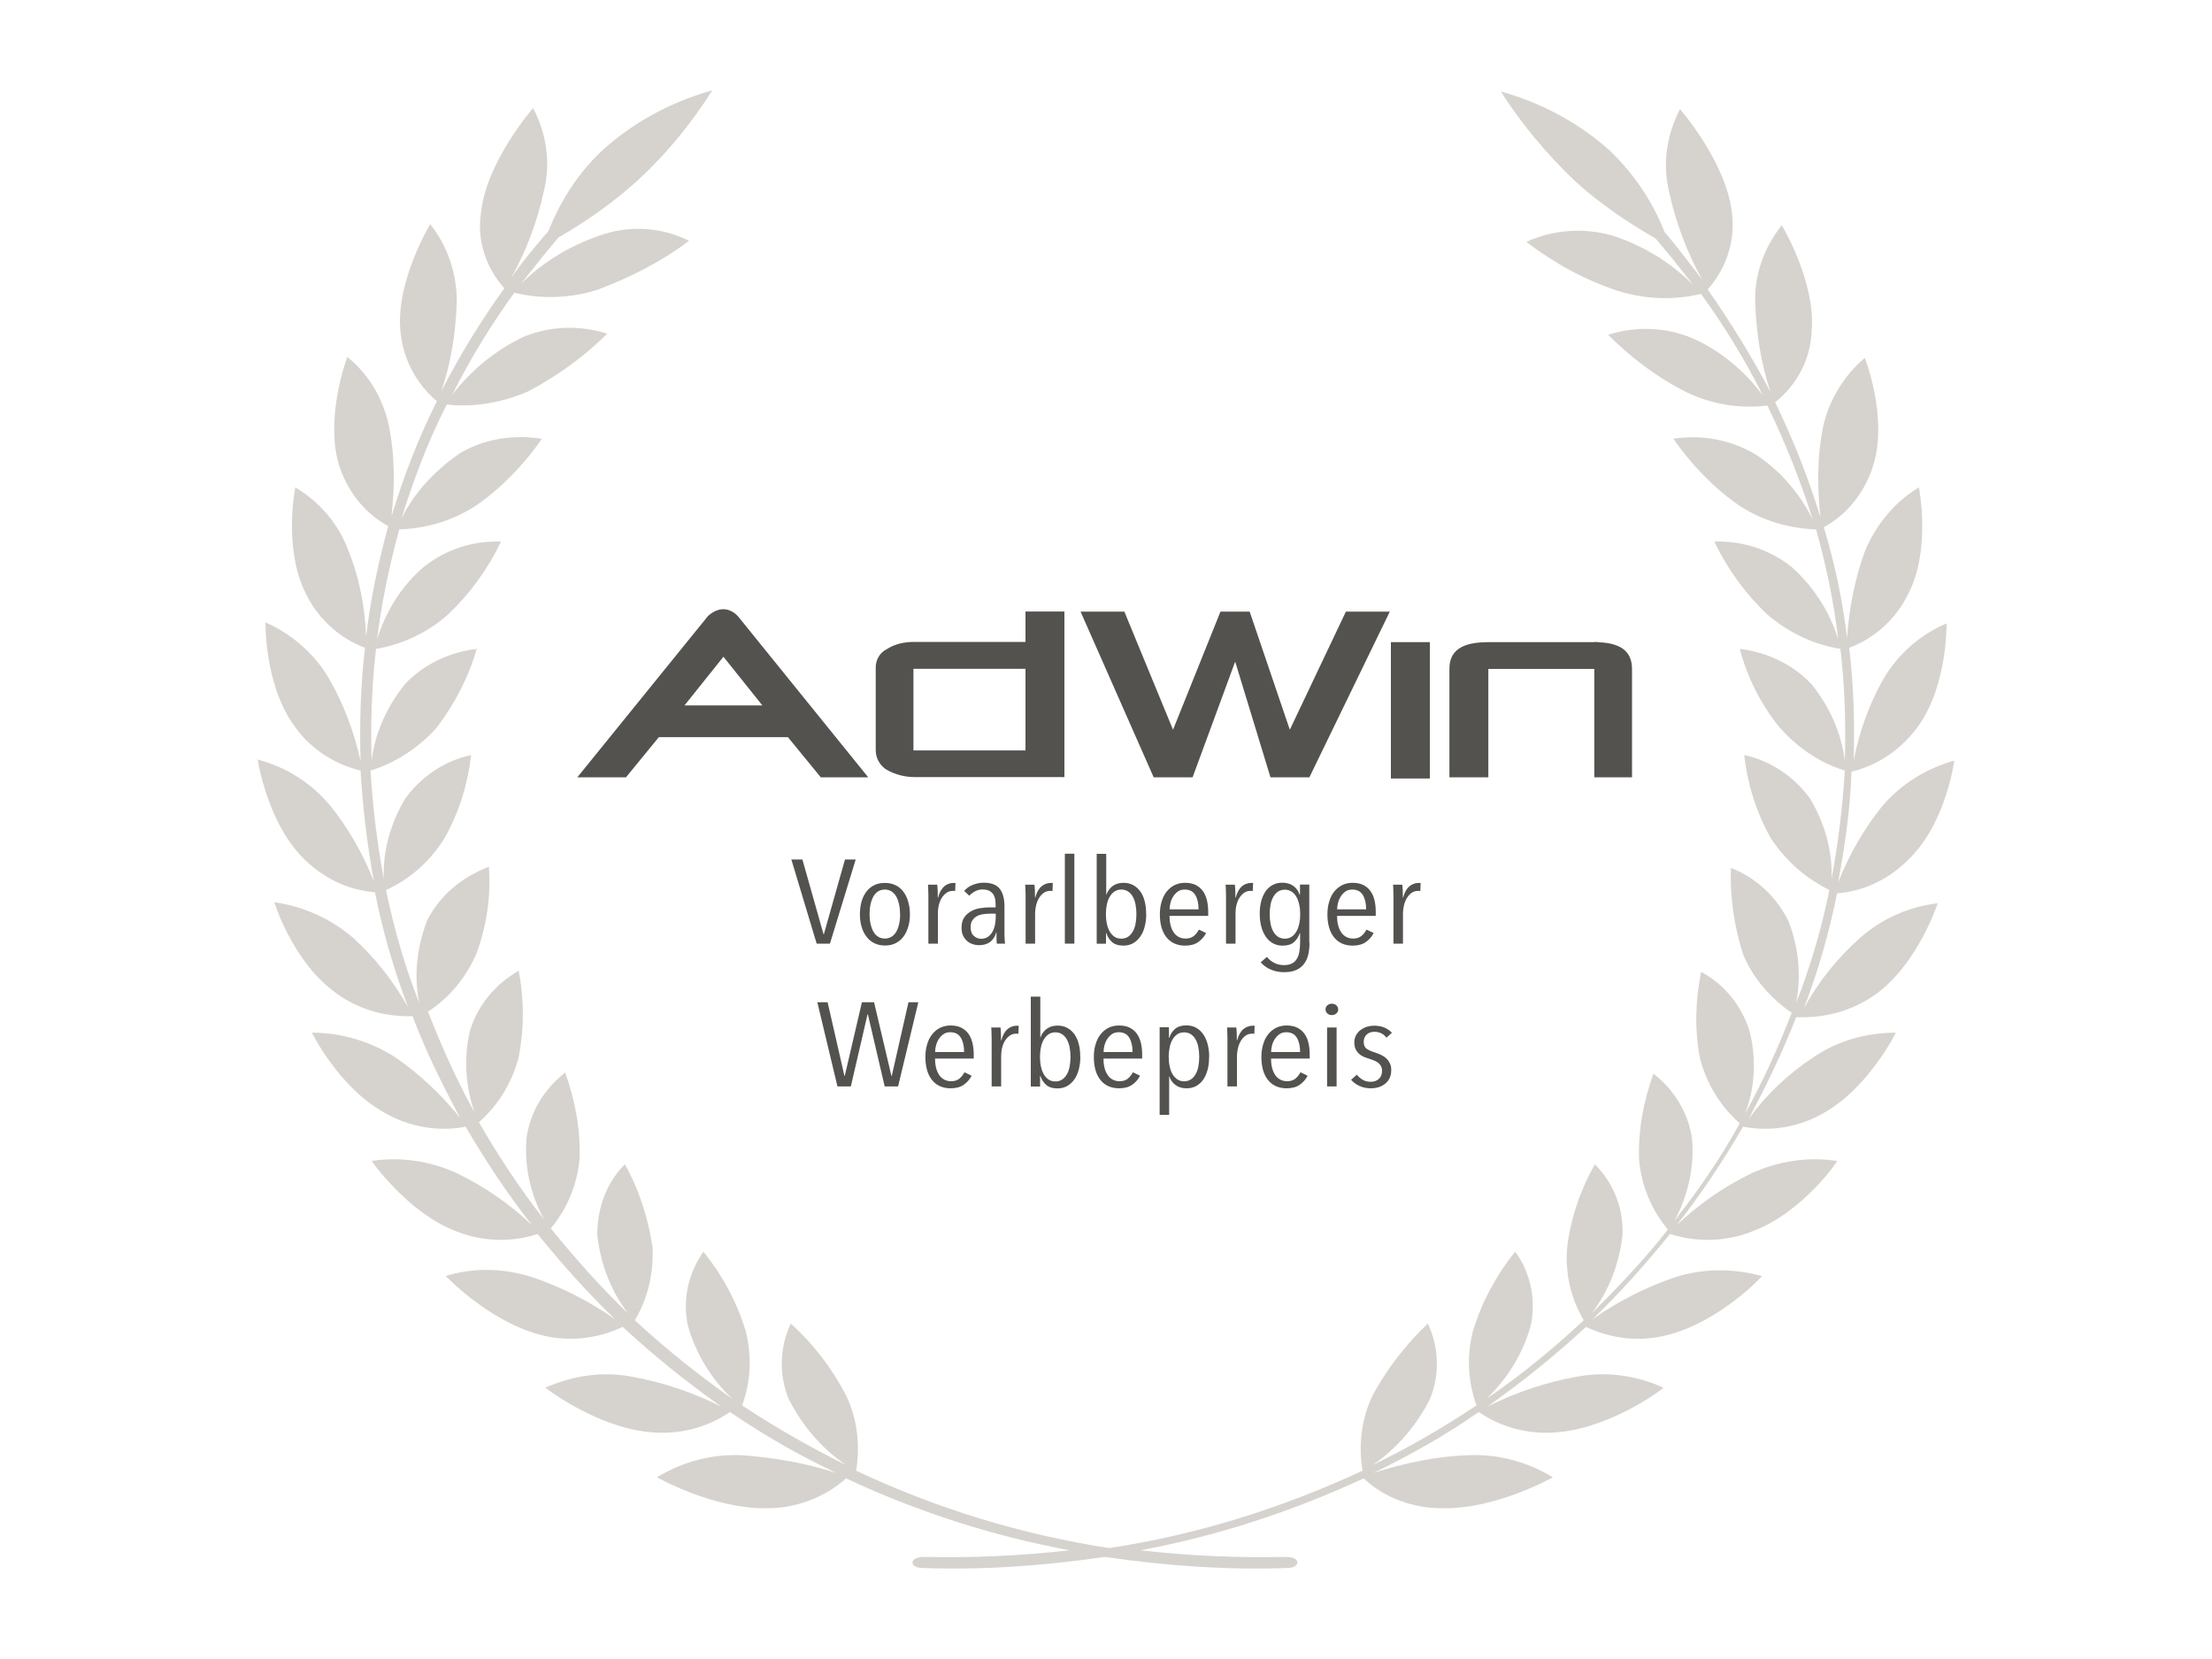 <?xml version="1.0" encoding="UTF-8"?>
<svg id="Ebene_1" data-name="Ebene 1" xmlns="http://www.w3.org/2000/svg" viewBox="0 0 200 150">
  <defs>
    <style>
      .cls-1 {
        fill: #53524f;
      }

      .cls-1, .cls-2 {
        stroke-width: 0px;
      }

      .cls-2 {
        fill: #d6d3ce;
      }
    </style>
  </defs>
  <path class="cls-2" d="m169.9,89.67c3.6-2.8,5.3-8,5.3-8-2.6.3-5.1,1.4-7.1,3.2-2,1.8-3.7,3.9-5,6.3,1.3-3.4,2.3-6.9,3-10.4,2.6-.2,4.9-1.4,6.7-3.3,3.2-3.3,3.9-8.7,3.9-8.7-2.5.7-4.8,2.1-6.5,4.1-1.7,2.1-3,4.4-4,6.9.6-3.3,1.1-6.6,1.2-10,2.5-.6,4.6-2.1,6.1-4.2,2.6-3.7,2.5-9.2,2.5-9.2-2.4,1-4.4,2.8-5.7,5-1.3,2.3-2.2,4.8-2.7,7.4.1-3.4,0-6.8-.4-10.2,2.4-.9,4.3-2.7,5.4-5,2-4,.9-9.5.9-9.5-2.2,1.3-3.9,3.4-4.9,5.8-.9,2.5-1.4,5.1-1.6,7.8-.4-3.4-1.1-6.7-2.1-10,2.2-1.2,3.8-3.3,4.5-5.7,1.3-4.3-.8-9.7-.8-9.6-1.9,1.6-3.3,3.9-3.8,6.4-.5,2.6-.5,5.3-.2,8-1.1-3.6-2.5-7.1-4.1-10.4,2-1.6,3.2-3.9,3.3-6.4.4-4.5-2.7-9.6-2.7-9.6-1.6,2-2.5,4.5-2.4,7,.1,2.7.5,5.5,1.4,8.1-1.7-3.2-3.6-6.3-5.7-9.3,1.7-1.9,2.5-4.4,2.2-6.9-.5-4.6-4.7-9.4-4.7-9.4-1.2,2.3-1.6,4.9-1,7.4.6,2.8,1.6,5.5,3,8-1.1-1.4-2.2-2.9-3.4-4.3-1.1-2.8-2.8-5.3-5-7.4-2.8-2.5-6.2-4.3-9.8-5.3,1.9,3,4.2,5.7,6.7,8.1,2.2,2,4.7,3.7,7.3,5.2,1.2,1.4,2.3,2.8,3.4,4.2-2.1-2.1-4.6-3.6-7.4-4.5-2.6-.7-5.3-.5-7.7.6,2.5,1.9,5.2,3.4,8.2,4.4,2.5.8,5.1.9,7.6.3,2.1,2.9,4,6,5.6,9.2-1.7-2.3-3.9-4.1-6.4-5.2-2.4-1-5.1-1.1-7.6-.3,2.1,2.1,4.5,3.9,7.1,5.2,2.3,1.1,4.8,1.5,7.3,1.2,1.6,3.3,3,6.8,4.1,10.3-1.2-2.4-3-4.5-5.2-5.9-2.2-1.3-4.8-1.8-7.4-1.4,1.6,2.3,3.6,4.4,5.9,6,2.1,1.4,4.5,2.1,7,2.2.9,3.2,1.6,6.5,2,9.9-.8-2.5-2.2-4.7-4.2-6.5-2-1.6-4.5-2.4-7-2.3,1.2,2.5,2.8,4.7,4.8,6.6,1.9,1.6,4.1,2.7,6.6,3.1.4,3.3.5,6.7.4,10.1-.3-2.5-1.4-4.9-3-6.9-1.7-1.8-4-2.9-6.5-3.2.7,2.6,1.9,5,3.6,7.1,1.6,1.8,3.6,3.2,5.9,3.9-.2,3.3-.6,6.6-1.2,9.8.1-2.5-.6-5-1.9-7.2-1.4-2-3.6-3.5-6-4,.3,2.6,1.1,5.2,2.4,7.5,1.3,2,3.1,3.6,5.3,4.7-.7,3.5-1.7,6.9-3,10.2.5-2.5.2-5.1-.7-7.4-1.1-2.2-2.9-3.9-5.2-4.8-.1,2.6.3,5.3,1.1,7.8.9,2.2,2.5,4,4.4,5.3-1.2,3.1-2.6,6.2-4.2,9.1.9-2.4,1-5,.4-7.4-.7-2.3-2.3-4.3-4.4-5.4-.5,2.6-.6,5.2-.1,7.8.6,2.3,1.8,4.3,3.6,5.9-1.7,3.1-3.7,6-5.9,8.8,1.2-2.2,1.8-4.8,1.6-7.3-.3-2.4-1.6-4.5-3.5-6-.9,2.5-1.4,5.1-1.3,7.8.2,2.3,1.1,4.5,2.6,6.3-2.1,2.7-4.5,5.2-6.9,7.6,1.6-2.1,2.5-4.5,2.8-7.1.1-2.4-.8-4.7-2.5-6.4-1.3,2.3-2.2,4.9-2.5,7.5-.2,2.3.3,4.6,1.5,6.6-2.8,2.6-5.7,5-8.8,7.1,1.9-1.8,3.3-4.1,4-6.6.5-2.3,0-4.8-1.4-6.7-1.7,2.1-3,4.5-3.8,7.1-.6,2.2-.5,4.6.3,6.8-3,2-6.1,3.8-9.4,5.4,2.2-1.5,4-3.6,5.2-6,.9-2.2.8-4.7-.2-6.8-2,1.9-3.7,4.1-5,6.5-1,2.1-1.3,4.5-.9,6.8-7.3,3.4-15,5.8-22.9,7-7.9-1.2-15.7-3.6-22.9-7,.4-2.3.1-4.7-.9-6.8-1.3-2.5-3-4.7-5-6.5-1,2.1-1.1,4.6-.2,6.8,1.2,2.4,3,4.5,5.2,6-3.2-1.6-6.4-3.4-9.4-5.4.8-2.2.9-4.5.3-6.8-.8-2.6-2.1-5-3.8-7.1-1.4,2-1.9,4.4-1.4,6.7.7,2.5,2.1,4.8,4,6.6-3.1-2.2-6-4.5-8.8-7.1,1.2-2,1.7-4.3,1.6-6.6-.4-2.6-1.2-5.2-2.5-7.5-1.7,1.7-2.5,4-2.5,6.4.3,2.6,1.2,5,2.8,7.1-2.5-2.4-4.8-5-7-7.7,1.5-1.8,2.4-4,2.6-6.3.1-2.6-.4-5.3-1.3-7.8-1.9,1.5-3.2,3.6-3.5,6-.2,2.6.4,5.1,1.6,7.3-2.2-2.8-4.1-5.7-5.9-8.8,1.8-1.6,3-3.6,3.6-5.9.5-2.6.5-5.2,0-7.8-2.1,1.2-3.7,3.1-4.4,5.4-.6,2.5-.4,5.1.4,7.4-1.6-2.9-3-6-4.2-9.1,2-1.3,3.5-3.2,4.4-5.3.9-2.5,1.3-5.1,1.1-7.8-2.6,1-4.5,2.7-5.6,4.9-.9,2.4-1.2,4.9-.7,7.4-1.3-3.3-2.3-6.8-3-10.2,2.2-1,4-2.6,5.3-4.7,1.3-2.3,2.1-4.9,2.4-7.5-2.4.5-4.6,2-6,4-1.3,2.2-2,4.7-1.9,7.2-.6-3.2-1-6.5-1.2-9.8,2.3-.7,4.4-2.1,6-3.9,1.6-2.1,2.9-4.6,3.6-7.1-2.5.3-4.8,1.4-6.5,3.2-1.6,2-2.7,4.4-3,6.9-.1-3.4,0-6.7.4-10.1,2.4-.4,4.7-1.5,6.5-3.1,2-1.9,3.6-4.1,4.8-6.6-2.5-.1-5,.7-7,2.3-2,1.7-3.4,4-4.2,6.5.4-3.3,1.1-6.6,2-9.9,2.5-.1,4.9-.8,7-2.2,2.3-1.6,4.3-3.7,5.9-6-2.6-.4-5.2,0-7.4,1.3-2.2,1.5-4.1,3.5-5.3,5.9,1.1-3.5,2.4-7,4.1-10.3,2.5.3,5.1-.2,7.4-1.2,2.6-1.4,5-3.1,7.1-5.2-2.5-.8-5.2-.7-7.6.3-2.5,1.2-4.7,3-6.4,5.2,1.6-3.2,3.5-6.3,5.6-9.2,2.5.6,5.2.5,7.6-.3,2.9-1.1,5.7-2.5,8.2-4.4-2.4-1.2-5.2-1.4-7.7-.6-2.8.9-5.4,2.4-7.5,4.5,1.1-1.4,2.2-2.8,3.4-4.2,2.6-1.5,5-3.2,7.2-5.2,2.6-2.4,4.8-5.1,6.7-8.1-3.6,1-7,2.8-9.8,5.3-2.2,2-3.9,4.6-5,7.4-1.2,1.4-2.4,2.8-3.4,4.3,1.4-2.5,2.4-5.2,3-8,.6-2.5.2-5.1-1-7.4,0,0-4.2,4.8-4.7,9.4-.4,2.5.4,5,2.1,6.9-2.1,2.9-4,6-5.7,9.3.9-2.6,1.3-5.3,1.4-8.1,0-2.5-.8-5-2.4-7,0,0-3.1,5.1-2.7,9.6.2,2.5,1.4,4.8,3.3,6.4-1.7,3.4-3,6.8-4.1,10.4.3-2.7.3-5.4-.2-8-.5-2.5-1.8-4.8-3.8-6.4,0,0-2,5.3-.8,9.6.7,2.4,2.3,4.5,4.5,5.7-.9,3.3-1.6,6.6-2,10-.1-2.7-.6-5.3-1.6-7.8-.9-2.4-2.6-4.4-4.8-5.7,0,0-1.1,5.4.9,9.5,1.1,2.3,3,4.1,5.4,5-.4,3.4-.5,6.8-.4,10.2-.6-2.6-1.5-5.1-2.9-7.5-1.3-2.2-3.4-4-5.7-5,0,0-.1,5.5,2.5,9.2,1.4,2.1,3.6,3.6,6.1,4.2.2,3.4.6,6.7,1.2,10-1-2.5-2.3-4.8-4-6.9-1.7-2-3.9-3.4-6.5-4.1,0,0,.8,5.4,3.9,8.7,1.8,1.9,4.1,3.1,6.7,3.3.7,3.5,1.7,7,3,10.4-1.3-2.3-3-4.5-5-6.3-2-1.7-4.4-2.8-7.1-3.2,0,0,1.6,5.2,5.3,8,2,1.6,4.6,2.4,7.2,2.3,1.2,3.2,2.7,6.2,4.3,9.2-1.7-2.1-3.7-4-5.9-5.5-2.2-1.4-4.8-2.2-7.5-2.2,0,0,2.4,4.9,6.5,7.2,2.2,1.3,4.9,1.8,7.4,1.3,1.8,3.1,3.8,6.1,6,8.9-2-1.9-4.3-3.5-6.8-4.7-2.4-1.1-5.1-1.5-7.7-1.1,0,0,3.2,4.6,7.5,6.3,2.4,1,5.1,1.1,7.5.3,2.2,2.7,4.5,5.3,7,7.7-2.3-1.6-4.8-2.9-7.5-3.8-2.5-.8-5.2-.9-7.8-.1,0,0,3.9,4.1,8.5,5.3,2.5.7,5.2.4,7.5-.7,2.8,2.6,5.8,5,8.9,7.2-2.6-1.3-5.3-2.2-8.1-2.7-2.6-.5-5.3-.1-7.8,1,0,0,4.5,3.5,9.3,4,2.6.3,5.2-.3,7.4-1.8,3.1,2.1,6.2,3.9,9.6,5.5-2.8-.9-5.7-1.4-8.6-1.6-2.7-.1-5.3.6-7.6,2,0,0,5.1,2.9,10,2.8,2.6,0,5.2-1,7.1-2.7,6.4,3,13.2,5.2,20.2,6.5-4.4.5-8.8.7-13.2.6-.5,0-1,.2-1,.5s.4.5.9.5c5.5.2,11-.2,16.5-1,5.5.8,11,1.2,16.5,1,.5,0,.9-.2.9-.5s-.4-.5-1-.5c-4.4.1-8.8-.1-13.2-.6,7-1.3,13.7-3.5,20.2-6.5,1.9,1.8,4.5,2.7,7.1,2.7,4.9.1,10-2.8,10-2.8-2.3-1.4-4.9-2.1-7.6-2-2.9.1-5.8.7-8.6,1.6,3.3-1.6,6.5-3.4,9.5-5.5,2.2,1.5,4.8,2.1,7.4,1.8,4.8-.5,9.4-4,9.3-4-2.4-1.1-5.1-1.5-7.8-1-2.8.5-5.5,1.4-8.1,2.7,3.1-2.2,6.1-4.6,8.9-7.2,2.3,1.1,5,1.4,7.5.7,4.6-1.2,8.5-5.3,8.4-5.3-2.6-.7-5.3-.7-7.8.1-2.7.9-5.2,2.2-7.5,3.8,2.5-2.4,4.8-5,7-7.7,2.5.8,5.2.7,7.6-.3,4.4-1.7,7.6-6.3,7.5-6.3-2.6-.4-5.3,0-7.7,1.1-2.5,1.2-4.8,2.8-6.8,4.7,2.2-2.8,4.2-5.8,6-8.9,2.6.5,5.2,0,7.4-1.3,4-2.3,6.5-7.3,6.4-7.2-2.6,0-5.2.7-7.4,2.2-2.3,1.5-4.3,3.4-5.9,5.6,1.6-3,3.1-6.1,4.3-9.2,2.9.1,5.4-.7,7.5-2.3"/>
  <path class="cls-1" d="m61.89,63.78l3.52-4.4,3.52,4.4h-7.05Zm2.09-8.04l-11.78,14.54h4.4l2.97-3.63h11.67l2.97,3.63h4.29l-11.67-14.43c-.33-.44-.88-.77-1.43-.77s-1.1.33-1.43.66"/>
  <path class="cls-1" d="m144.15,60.48v9.8h3.41v-9.8c0-1.65-1.1-2.42-3.41-2.42m-14.87,0h-3.52v12.33h3.52v-12.33Z"/>
  <path class="cls-1" d="m144.15,60.48h-9.58v9.8h-3.52v-9.8c0-1.65,1.1-2.42,3.52-2.42h9.91l-.33,2.42Z"/>
  <g>
    <path class="cls-1" d="m125.65,55.3h-3.96l-5.07,10.68-3.63-10.68h-2.64l-4.29,10.68-4.4-10.68h-3.96l6.61,14.98h3.52l3.85-10.46,3.19,10.46h3.52l7.27-14.98Zm-32.93,12.55h-10.13v-7.38h10.13v7.38Zm3.52,2.42v-14.98h-3.52v2.75h-10.13c-.88,0-1.76.22-2.42.66-.66.33-.99.99-.99,1.65v7.49c0,.77.44,1.43.99,1.76.77.44,1.65.66,2.53.66h13.54Z"/>
    <g>
      <path class="cls-1" d="m75.03,85.32h-1.19l-2.29-7.61h1l1.91,6.76h.03l1.91-6.76h.97l-2.33,7.61Z"/>
      <path class="cls-1" d="m82.27,82.67c0,.42-.05.81-.16,1.15-.1.34-.25.64-.44.89-.19.25-.43.44-.71.58-.28.14-.6.2-.95.2s-.66-.07-.94-.2c-.28-.14-.52-.33-.71-.58-.2-.25-.35-.55-.45-.89-.11-.34-.16-.73-.16-1.15s.05-.81.15-1.16c.1-.35.25-.65.44-.9.19-.25.43-.44.71-.58s.6-.2.96-.2.67.07.95.2.52.33.71.58c.19.25.34.55.44.9.11.35.16.74.16,1.16Zm-.89-.02c0-.31-.03-.61-.09-.88-.06-.27-.14-.51-.25-.7-.11-.2-.26-.35-.43-.47-.17-.11-.37-.17-.61-.17s-.44.06-.61.17c-.17.11-.32.27-.43.47-.11.2-.19.43-.25.7-.06.27-.09.57-.09.88s.03.6.09.87c.06.27.14.5.25.7.11.2.25.36.43.47.17.11.38.17.61.17s.44-.06.62-.17c.17-.11.32-.27.43-.47.11-.2.19-.43.25-.7.06-.26.09-.55.09-.87Z"/>
      <path class="cls-1" d="m85.37,80.14c.25-.21.54-.31.86-.31.07,0,.12,0,.16.01l-.03.73s-.07-.01-.1-.02c-.03,0-.07,0-.11,0-.22,0-.41.06-.58.18-.17.12-.31.28-.43.47s-.2.41-.26.66c-.06.25-.08.49-.08.74v2.72h-.86v-3.99c0-.11,0-.24,0-.37,0-.13,0-.26-.01-.39s0-.24-.01-.34c0-.1-.01-.18-.02-.24h.84c.02.14.03.31.04.51,0,.2.01.42.01.65h.03c.12-.47.31-.8.56-1.01Z"/>
      <path class="cls-1" d="m90.13,85.32c0-.06-.01-.13-.02-.22,0-.09,0-.18-.01-.27,0-.1,0-.19,0-.28v-.23h-.03c-.22.76-.74,1.14-1.57,1.14-.18,0-.37-.03-.55-.09-.18-.06-.35-.15-.5-.28-.15-.13-.27-.29-.37-.49s-.14-.44-.14-.72c0-.39.08-.7.25-.94.17-.24.38-.42.63-.56.25-.14.53-.23.83-.27.3-.05.59-.07.86-.07h.51v-.28c0-.47-.11-.81-.31-1.02-.21-.22-.49-.32-.85-.32-.24,0-.47.05-.68.16-.21.11-.39.24-.54.41l-.46-.44c.2-.24.46-.42.79-.55.32-.13.65-.19.97-.19.68,0,1.16.18,1.45.55.29.37.43.9.43,1.6v2.22c0,.07,0,.16,0,.27s0,.22.01.33c0,.11.01.22.02.31,0,.1.02.17.03.23h-.75Zm-.1-2.71h-.52c-.21,0-.42.02-.63.05-.21.03-.4.09-.56.18-.16.09-.29.21-.4.37-.11.16-.16.36-.16.61,0,.37.1.64.3.81s.42.25.65.25.45-.06.62-.18c.17-.12.31-.28.41-.46s.17-.39.22-.61c.04-.22.07-.44.07-.65v-.37Z"/>
      <path class="cls-1" d="m94.17,80.14c.25-.21.54-.31.86-.31.07,0,.12,0,.16.01l-.03.73s-.07-.01-.1-.02-.07,0-.11,0c-.22,0-.41.06-.58.18s-.31.28-.43.47c-.11.19-.2.41-.26.66-.06.25-.09.49-.09.74v2.72h-.86v-3.99c0-.11,0-.24,0-.37,0-.13,0-.26-.01-.39,0-.13,0-.24-.01-.34,0-.1-.01-.18-.02-.24h.84c.02.14.03.31.04.51,0,.2.01.42.01.65h.03c.12-.47.31-.8.56-1.01Z"/>
      <path class="cls-1" d="m96.28,85.32v-8.13h.86v8.13h-.86Z"/>
      <path class="cls-1" d="m103.64,82.63c0,.42-.05.8-.14,1.15-.09.35-.22.65-.4.9-.17.25-.39.45-.64.6-.25.14-.55.22-.88.22-.45,0-.79-.11-1.03-.32-.24-.21-.42-.48-.52-.81h-.03v.96h-.84v-8.13h.86v3.71h.01c.11-.32.29-.58.56-.79.27-.2.6-.3.99-.3.33,0,.63.07.88.21.26.14.47.33.65.58.17.25.31.54.39.89.09.34.13.72.13,1.14Zm-.89.02c0-.31-.03-.6-.08-.87-.05-.27-.14-.51-.25-.71-.11-.2-.26-.36-.43-.47-.17-.11-.37-.17-.61-.17s-.43.06-.6.17c-.17.11-.32.27-.44.47-.12.2-.21.44-.26.71-.06.27-.09.56-.09.87s.03.61.09.88.14.5.26.7.26.35.43.47c.17.11.37.17.61.17s.44-.06.61-.17c.17-.11.31-.27.43-.47.11-.2.2-.43.25-.7s.08-.56.08-.88Z"/>
      <path class="cls-1" d="m105.74,82.81c0,.29.03.56.09.81.06.25.15.46.27.65s.27.33.45.43c.18.1.39.16.64.16.32,0,.57-.08.76-.24s.34-.35.45-.57l.65.31c-.16.32-.39.59-.7.81-.31.22-.71.33-1.19.33-.72,0-1.29-.25-1.69-.75-.4-.5-.6-1.19-.6-2.08,0-.42.05-.8.16-1.15.1-.35.25-.65.45-.9s.43-.45.72-.59c.28-.14.6-.21.95-.21.38,0,.71.07.97.2.27.14.48.32.65.56s.28.51.36.83c.07.32.11.65.11,1.01v.39h-3.5Zm2.63-.59c0-.54-.1-.97-.3-1.3s-.52-.49-.95-.49c-.25,0-.47.06-.64.19-.17.13-.31.28-.42.46s-.19.38-.24.59c-.05.21-.07.39-.07.55h2.62Z"/>
      <path class="cls-1" d="m112.28,80.14c.25-.21.54-.31.86-.31.07,0,.12,0,.16.01l-.03.73s-.07-.01-.1-.02c-.03,0-.07,0-.11,0-.22,0-.41.06-.58.18-.17.12-.31.28-.43.47s-.2.41-.26.66c-.06.25-.08.49-.08.74v2.72h-.86v-3.99c0-.11,0-.24,0-.37,0-.13,0-.26-.01-.39s0-.24-.01-.34c0-.1-.01-.18-.02-.24h.84c.02.14.03.31.04.51,0,.2.01.42.01.65h.03c.12-.47.31-.8.56-1.01Z"/>
      <path class="cls-1" d="m118.4,85.25c0,.38-.04.73-.11,1.05-.07.32-.2.6-.38.84-.17.24-.41.42-.71.56-.3.14-.67.2-1.11.2s-.83-.08-1.2-.24c-.37-.16-.67-.38-.9-.65l.56-.49c.17.22.39.4.66.54.27.14.56.2.9.2.29,0,.52-.05.71-.15.19-.1.33-.24.44-.42.11-.18.18-.39.22-.63.04-.24.07-.51.07-.81v-.88h-.03c-.1.32-.28.59-.52.81-.25.22-.59.32-1.04.32-.33,0-.62-.07-.88-.22-.25-.14-.47-.34-.64-.6-.17-.25-.31-.56-.4-.9-.09-.35-.14-.73-.14-1.15s.04-.8.13-1.14c.09-.34.22-.64.39-.89.17-.25.38-.44.64-.58s.55-.21.88-.21c.39,0,.73.1,1,.29.27.2.46.46.56.78h.04v-.9h.84v5.26Zm-.84-2.59c0-.31-.03-.6-.09-.87-.06-.27-.14-.51-.26-.71-.12-.2-.26-.36-.44-.47s-.38-.17-.6-.17-.44.06-.61.17c-.17.11-.31.27-.43.47-.11.2-.2.43-.25.7-.05.27-.08.57-.08.88s.03.6.08.87c.05.27.14.5.25.7.11.2.26.36.43.47.17.11.37.17.61.17s.44-.06.61-.17.31-.27.43-.47c.12-.2.2-.43.26-.7.06-.27.09-.56.09-.88Z"/>
      <path class="cls-1" d="m120.89,82.81c0,.29.03.56.09.81.06.25.15.46.27.65s.27.33.45.43.39.16.64.16c.32,0,.57-.08.76-.24s.34-.35.45-.57l.65.31c-.16.32-.39.59-.7.81s-.71.33-1.19.33c-.72,0-1.29-.25-1.69-.75-.4-.5-.6-1.19-.6-2.08,0-.42.05-.8.16-1.15.1-.35.25-.65.45-.9s.44-.45.72-.59.6-.21.95-.21c.38,0,.71.07.97.2s.48.32.65.56c.17.24.29.51.36.83.07.32.11.65.11,1.01v.39h-3.5Zm2.63-.59c0-.54-.1-.97-.3-1.3-.2-.33-.52-.49-.95-.49-.25,0-.47.06-.64.19-.17.13-.31.28-.42.46s-.19.38-.24.59c-.05.21-.07.39-.07.55h2.62Z"/>
      <path class="cls-1" d="m127.43,80.14c.25-.21.54-.31.86-.31.07,0,.12,0,.16.01l-.03.73s-.07-.01-.1-.02c-.03,0-.07,0-.11,0-.22,0-.41.06-.58.18s-.31.28-.43.47c-.11.19-.2.41-.26.66-.06.25-.09.49-.09.74v2.72h-.86v-3.99c0-.11,0-.24,0-.37,0-.13,0-.26-.01-.39s0-.24-.01-.34c0-.1-.01-.18-.02-.24h.84c.02.14.03.31.04.51,0,.2.01.42.01.65h.03c.12-.47.31-.8.56-1.01Z"/>
      <path class="cls-1" d="m81.19,98.23h-1.2l-1.52-6.52h-.03l-1.51,6.52h-1.21l-1.82-7.61h.93l1.52,6.66h.03l1.55-6.66h1.1l1.57,6.66h.03l1.51-6.66h.89l-1.83,7.61Z"/>
      <path class="cls-1" d="m84.54,95.71c0,.29.03.56.09.81.06.25.15.46.27.65s.27.33.45.43c.18.1.39.16.64.16.32,0,.57-.08.76-.24s.34-.35.45-.57l.65.31c-.16.32-.39.59-.7.81-.31.22-.71.33-1.19.33-.72,0-1.29-.25-1.69-.75-.4-.5-.6-1.19-.6-2.08,0-.42.05-.8.16-1.15.1-.35.25-.65.45-.9s.43-.45.72-.59c.28-.14.6-.21.95-.21.38,0,.71.07.97.2.27.14.48.32.65.56s.28.51.36.83c.07.32.11.65.11,1.01v.39h-3.5Zm2.63-.59c0-.54-.1-.97-.3-1.3s-.52-.49-.95-.49c-.25,0-.47.06-.64.19-.17.13-.31.28-.42.46s-.19.38-.24.59c-.05.21-.07.39-.07.55h2.62Z"/>
      <path class="cls-1" d="m91.09,93.05c.25-.21.54-.31.86-.31.07,0,.12,0,.16.01l-.03.73s-.07-.01-.1-.02c-.03,0-.07,0-.11,0-.22,0-.41.06-.58.18-.17.12-.31.28-.43.47s-.2.41-.26.66c-.06.25-.08.49-.08.74v2.72h-.86v-3.99c0-.11,0-.24,0-.37,0-.13,0-.26-.01-.39s0-.24-.01-.34c0-.1-.01-.18-.02-.24h.84c.02.14.03.31.04.51,0,.2.01.42.01.65h.03c.12-.47.31-.8.56-1.01Z"/>
      <path class="cls-1" d="m97.68,95.54c0,.42-.05.8-.14,1.15-.09.35-.22.65-.4.9-.17.25-.39.45-.64.6-.25.14-.55.22-.88.22-.45,0-.79-.11-1.03-.32-.24-.21-.42-.48-.52-.81h-.03v.96h-.84v-8.13h.86v3.71h.01c.11-.32.29-.58.56-.79.27-.2.6-.3.99-.3.33,0,.63.07.88.21.26.14.47.33.65.58.17.25.31.54.39.89.09.34.13.72.13,1.14Zm-.89.02c0-.31-.03-.6-.08-.87-.05-.27-.14-.51-.25-.71-.11-.2-.26-.36-.43-.47-.17-.11-.37-.17-.61-.17s-.43.06-.6.17c-.17.11-.32.27-.44.47-.12.2-.21.44-.26.71-.06.27-.09.56-.09.87s.03.61.09.88.14.5.26.7.26.35.43.47c.17.11.37.17.61.17s.44-.06.61-.17c.17-.11.31-.27.43-.47.11-.2.2-.43.25-.7s.08-.56.08-.88Z"/>
      <path class="cls-1" d="m99.77,95.71c0,.29.03.56.09.81.06.25.15.46.27.65s.27.33.45.43c.18.1.39.16.64.16.32,0,.57-.08.76-.24s.34-.35.45-.57l.65.31c-.16.32-.39.59-.7.81-.31.22-.71.33-1.19.33-.72,0-1.29-.25-1.69-.75-.4-.5-.6-1.19-.6-2.08,0-.42.05-.8.16-1.15.1-.35.25-.65.45-.9s.43-.45.72-.59c.28-.14.6-.21.95-.21.38,0,.71.07.97.2.27.14.48.32.65.56s.28.51.36.83c.07.32.11.65.11,1.01v.39h-3.5Zm2.63-.59c0-.54-.1-.97-.3-1.3s-.52-.49-.95-.49c-.25,0-.47.06-.64.19-.17.13-.31.28-.42.46s-.19.38-.24.59c-.05.21-.07.39-.07.55h2.62Z"/>
      <path class="cls-1" d="m109.32,95.57c0,.42-.04.8-.13,1.14-.09.34-.22.64-.39.89-.17.25-.39.45-.64.59-.25.14-.55.21-.89.21-.39,0-.72-.1-.99-.3-.27-.2-.45-.46-.56-.79h-.01v3.49h-.86v-7.92h.84v.96h.03c.1-.33.28-.6.52-.81.25-.21.59-.32,1.03-.32.32,0,.61.07.87.21.26.14.47.34.65.59.17.25.31.55.4.9.09.35.14.73.14,1.15Zm-.89-.02c0-.31-.03-.6-.08-.87s-.14-.5-.25-.7c-.11-.2-.26-.36-.43-.47-.17-.11-.37-.17-.61-.17s-.44.06-.61.17c-.17.11-.31.27-.43.47-.12.2-.21.44-.26.7s-.09.56-.09.87.03.61.09.88.14.51.26.7.26.35.44.47c.17.11.38.17.6.17s.44-.06.61-.17c.17-.11.31-.27.43-.47.11-.2.2-.43.25-.7s.08-.57.08-.88Z"/>
      <path class="cls-1" d="m112.42,93.05c.25-.21.54-.31.86-.31.07,0,.12,0,.16.01l-.03.73s-.07-.01-.1-.02-.07,0-.11,0c-.22,0-.41.06-.58.18s-.31.28-.43.47c-.11.19-.2.41-.26.66-.06.25-.09.49-.09.74v2.72h-.86v-3.99c0-.11,0-.24,0-.37,0-.13,0-.26-.01-.39,0-.13,0-.24-.01-.34,0-.1-.01-.18-.02-.24h.84c.02.14.03.31.04.51,0,.2.01.42.01.65h.03c.12-.47.31-.8.56-1.01Z"/>
      <path class="cls-1" d="m114.92,95.71c0,.29.03.56.09.81.06.25.15.46.27.65s.27.33.45.43.39.16.64.16c.32,0,.57-.08.76-.24s.34-.35.45-.57l.65.31c-.16.32-.39.59-.7.81s-.71.33-1.19.33c-.72,0-1.29-.25-1.69-.75-.4-.5-.6-1.19-.6-2.08,0-.42.05-.8.16-1.15.1-.35.25-.65.45-.9s.44-.45.72-.59.6-.21.95-.21c.38,0,.71.07.97.2s.48.32.65.56c.17.24.29.51.36.83.07.32.11.65.11,1.01v.39h-3.5Zm2.63-.59c0-.54-.1-.97-.3-1.3-.2-.33-.52-.49-.95-.49-.25,0-.47.06-.64.19-.17.13-.31.28-.42.46s-.19.38-.24.59c-.05.21-.07.39-.07.55h2.62Z"/>
      <path class="cls-1" d="m121,91.26c0,.15-.06.27-.17.37-.11.1-.25.15-.41.15-.17,0-.3-.05-.41-.15-.11-.1-.16-.22-.16-.37,0-.14.05-.27.16-.36.11-.1.25-.15.41-.15s.3.05.41.15c.11.1.16.22.16.36Zm-1.01,6.97v-5.33h.86v5.33h-.86Z"/>
      <path class="cls-1" d="m125.35,93.82c-.11-.16-.26-.29-.44-.38-.18-.1-.4-.15-.65-.15-.28,0-.51.08-.69.25-.18.17-.27.39-.27.66,0,.29.09.5.26.62s.44.25.79.35c.17.06.35.13.52.21s.33.18.46.31c.14.12.25.27.33.44.09.17.13.37.13.61,0,.52-.17.93-.52,1.22-.34.29-.79.44-1.34.44-.37,0-.7-.07-1.01-.21-.31-.14-.56-.33-.76-.56l.52-.46c.15.19.33.34.53.46s.45.18.73.18c.31,0,.55-.09.74-.27s.28-.42.28-.73c0-.17-.04-.32-.11-.44-.07-.12-.16-.22-.27-.3-.11-.08-.24-.15-.39-.2-.14-.06-.3-.11-.45-.16-.17-.05-.33-.11-.48-.18-.15-.07-.29-.16-.41-.28s-.22-.25-.29-.41c-.07-.16-.11-.36-.11-.59s.05-.43.14-.61.22-.35.39-.48c.17-.13.35-.24.57-.31s.45-.11.7-.11c.37,0,.68.06.95.18.27.12.48.27.65.46l-.51.46Z"/>
    </g>
  </g>
</svg>